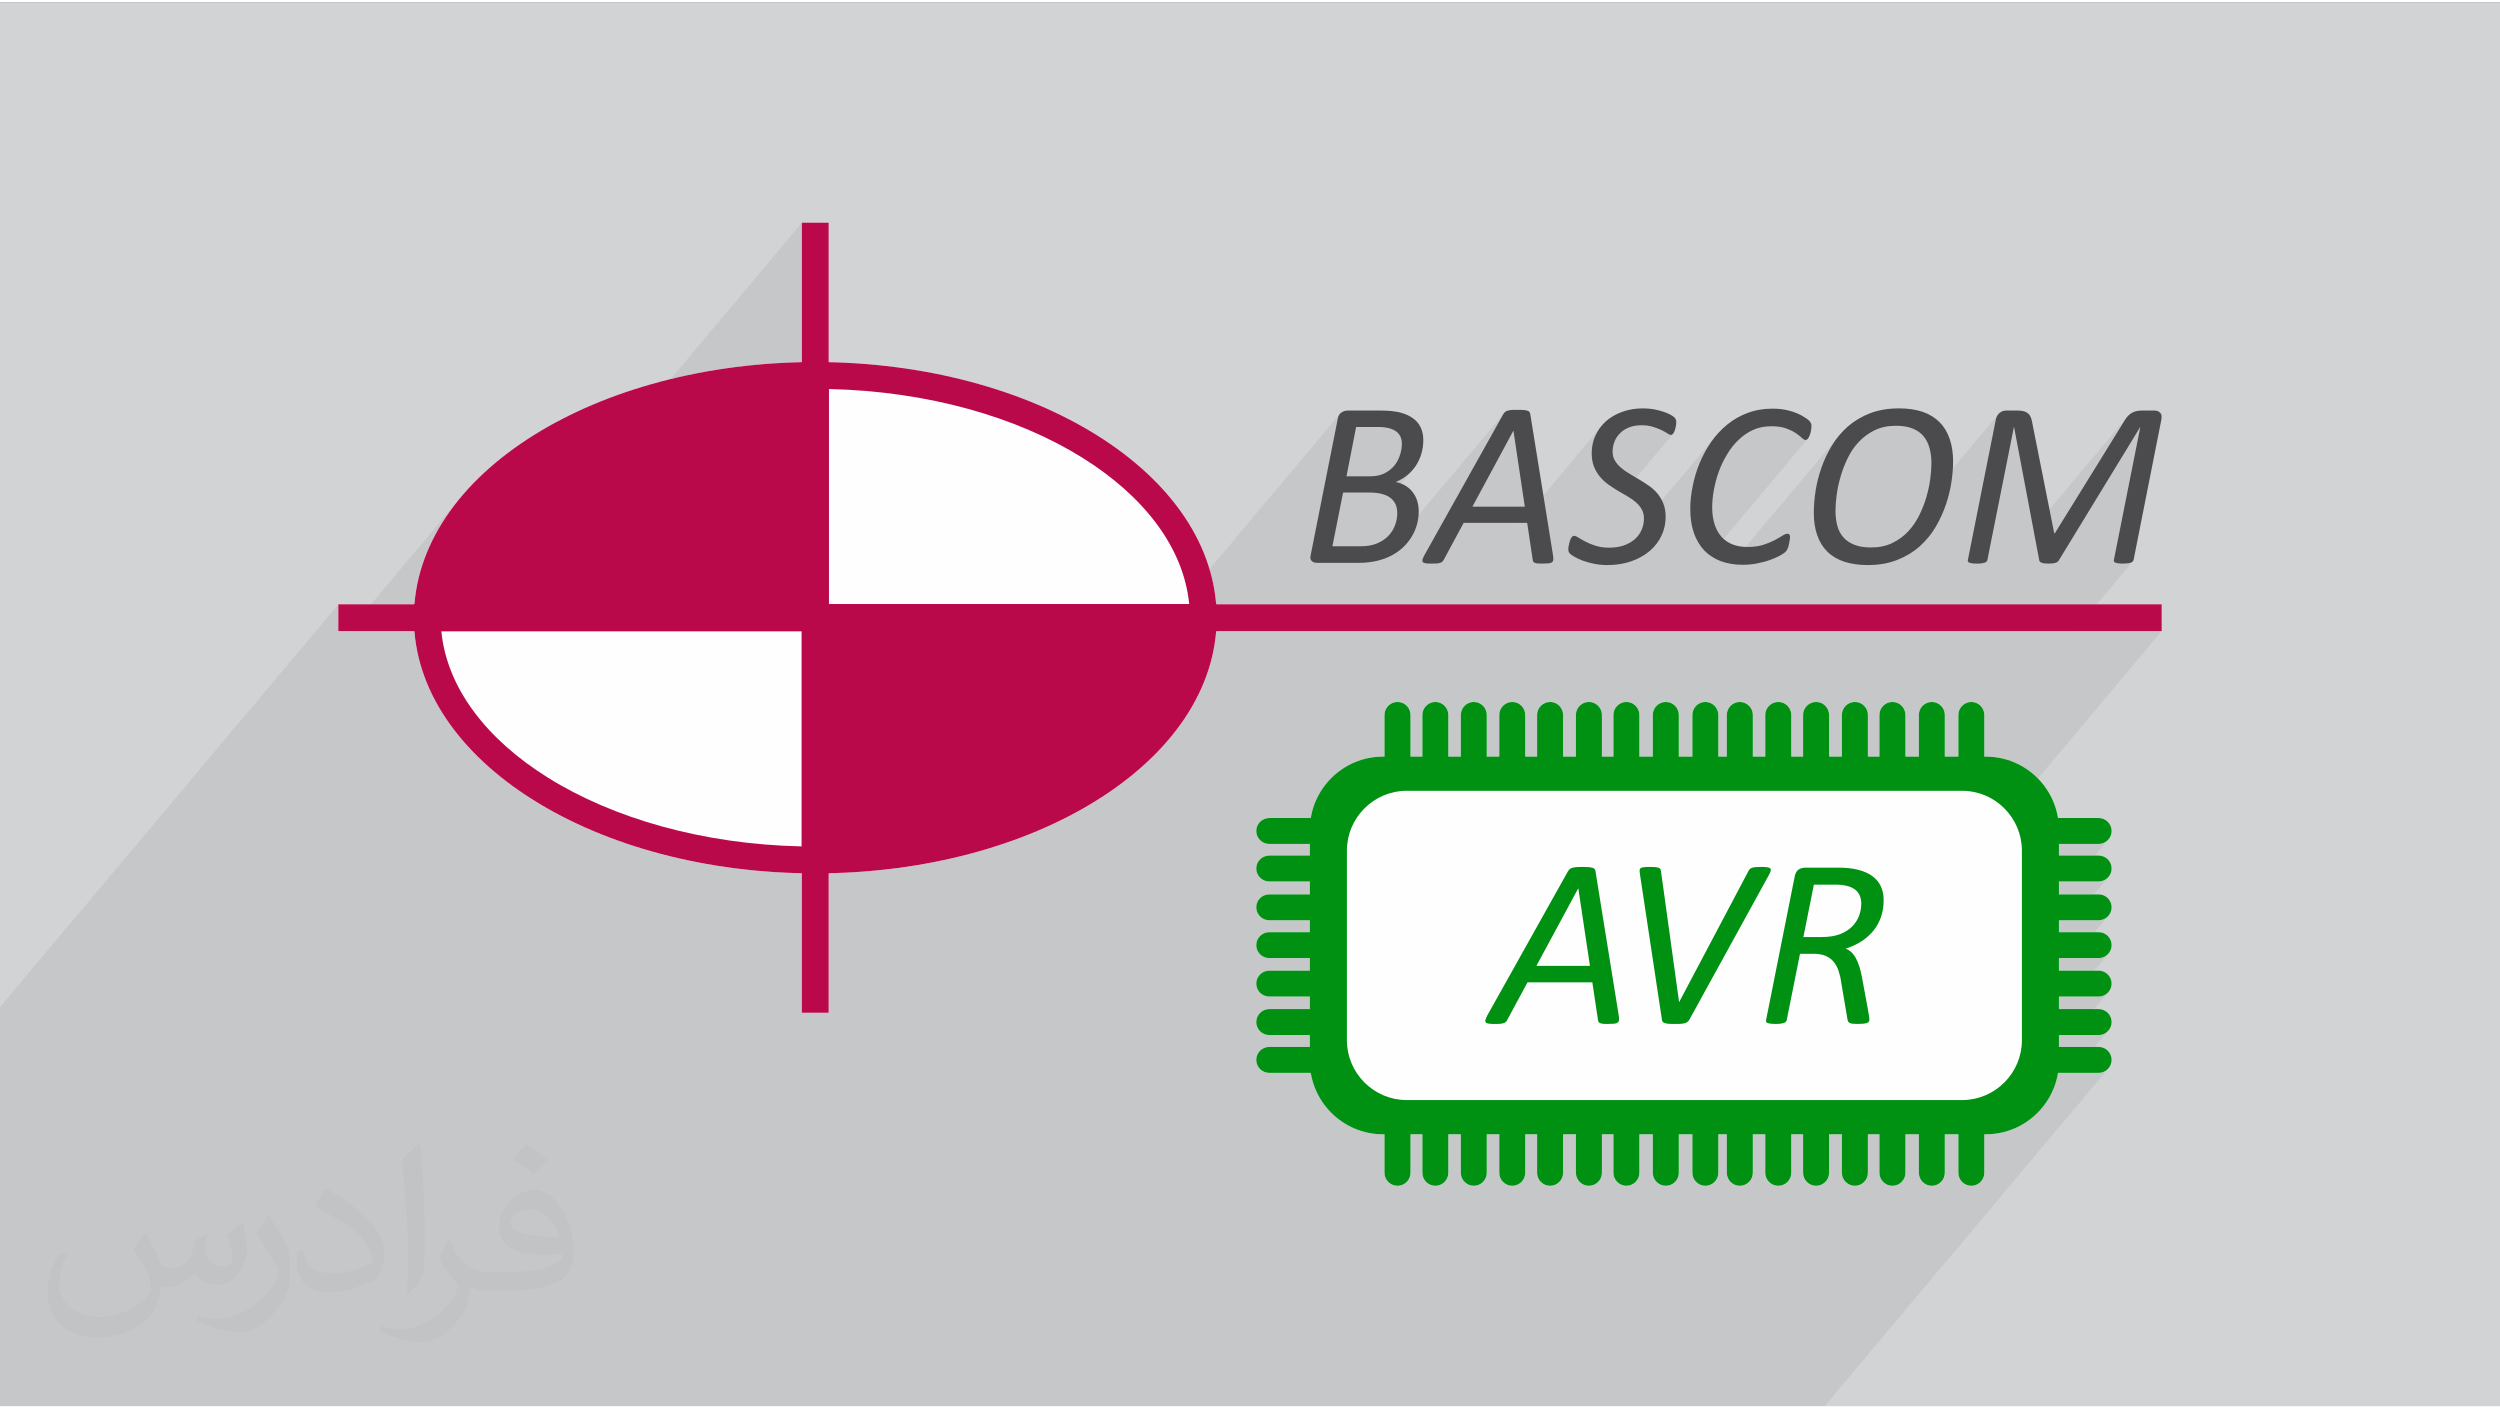 <?xml version="1.0" encoding="UTF-8"?>
<!DOCTYPE svg PUBLIC "-//W3C//DTD SVG 1.0//EN" "http://www.w3.org/TR/2001/REC-SVG-20010904/DTD/svg10.dtd">
<!-- Creator: CorelDRAW 2017 -->
<svg xmlns="http://www.w3.org/2000/svg" xml:space="preserve" width="355px" height="200px" version="1.0" shape-rendering="geometricPrecision" text-rendering="geometricPrecision" image-rendering="optimizeQuality" fill-rule="evenodd" clip-rule="evenodd"
viewBox="0 0 35500 19932"
 xmlns:xlink="http://www.w3.org/1999/xlink">
 <rect x="0" y="0" width="35500" height="19932" fill="#808080" stroke="none"/>
 <g id="Layer_x0020_1">
  <g id="_3013696291520">
   <path fill="#D2D3D5" d="M0 0l35500 0 0 19932 -35500 0 0 -19932z"/>
   <path fill="#373435" fill-opacity="0.078" d="M19922 19932l-1 0 -84 0 -169 0 -92 0 -40 0 -28 0 -4 0 -5 0 -1 0 -30 0 -85 0 -2 0 -2 0 -17 0 -85 0 -130 0 -7 0 -5 0 -1 0 -90 0 -21 0 -1 0 -69 0 -7 0 -7 0 -1 0 -8 0 -4 0 -57 0 -23 0 -17 0 -46 0 -18 0 -7 0 -13 0 -23 0 -8 0 -3 0 -45 0 -82 0 -91 0 -38 0 -15 0 0 0 -21 0 -3 0 -9 0 -1 0 -3 0 -5 0 -11 0 -1 0 -2 0 -52 0 -32 0 -22 0 -84 0 -62 0 -12 0 -73 0 -92 0 -7 0 -49 0 -29 0 -2 0 -12 0 -1 0 -1 0 -6 0 -10 0 -85 0 -12 0 -84 0 -156 0 -92 0 -85 0 -1 0 -5 0 -1 0 -14 0 -2 0 -85 0 -12 0 -9 0 -25 0 -39 0 -21 0 -34 0 -59 0 -14 0 -48 0 -34 0 -4 0 -37 0 -2 0 -15 0 -63 0 -5 0 -9 0 -14 0 -1 0 -5 0 -61 0 -43 0 -27 0 -11 0 -3 0 -49 0 -7 0 -21 0 -3 0 -123 0 -74 0 -18 0 -43 0 -1 0 -5 0 -38 0 -6 0 -13 0 -28 0 -48 0 -30 0 -54 0 -107 0 -48 0 -21 0 -1 0 -128 0 -13 0 -12 0 -9 0 -1 0 -135 0 -85 0 -85 0 -246 0 -5 0 -1 0 -1 0 -1 0 -109 0 -8 0 -77 0 -63 0 -13 0 -2 0 -26 0 -140 0 -55 0 -30 0 -9 0 -1 0 -18 0 -58 0 -17 0 -34 0 -84 0 -61 0 -41 0 -43 0 -55 0 -44 0 -43 0 -52 0 -1 0 0 0 -80 0 -33 0 -73 0 -12 0 -15 0 -51 0 -55 0 -44 0 -5 0 -55 0 -14 0 -99 0 -1 0 -14 0 -108 0 -13 0 -51 0 -21 0 -34 0 -41 0 -2 0 -8 0 -12 0 -12 0 -21 0 -44 0 -7 0 -65 0 -27 0 -65 0 -1 0 -5 0 -43 0 -43 0 -19 0 -8 0 -5 0 -23 0 -44 0 -5 0 -4 0 -6 0 -2 0 -44 0 -129 0 -25 0 -94 0 -46 0 -1 0 -2 0 -3 0 -3 0 -45 0 -10 0 -44 0 -1 0 -6 0 -49 0 -35 0 -6 0 -13 0 -75 0 -1 0 -35 0 -50 0 -18 0 -20 0 -8 0 -26 0 -6 0 -19 0 -1 0 -1 0 -15 0 -4 0 -5 0 -10 0 -25 0 -1 0 -15 0 -2 0 -5 0 -56 0 -46 0 -6 0 -48 0 -64 0 -39 0 -33 0 -142 0 -29 0 -14 0 -5 0 -11 0 -26 0 -11 0 -211 0 -71 0 -30 0 -69 0 -55 0 -2 0 -513 0 -16 0 -42 0 -104 0 -54 0 -55 0 -35 0 -27 0 -220 0 -2 0 -169 0 -5 0 -63 0 -104 0 -2 0 -177 0 -30 0 -413 0 -14 0 -81 0 -153 0 -1 0 -63 0 -36 0 -88 0 -61 0 -47 0 -21 0 -123 0 -30 0 -27 0 -87 0 -28 0 -7 0 -152 0 -160 0 -70 0 -66 0 -254 0 -104 0 -29 0 -114 0 -380 0 -1283 0 -1 0 -349 0 -30 0 -2 0 -320 0 -721 0 -1467 0 -160 0 -160 0 -30 0 0 0 -350 0 -1467 0 -71 0 -283 0 0 -437 0 -193 0 -190 0 -70 0 -157 0 -224 0 -2 0 -1979 0 -294 0 -427 0 -28 0 -9 0 -195 0 -176 0 -9 0 -137 0 -239 0 -52 0 -299 0 -1 0 -169 0 -380 4804 -5718 0 381 142 0 1633 -1944 140 -153 151 -148 162 -143 173 -138 183 -132 193 -126 97 -59 99 -58 102 -57 104 -54 106 -54 108 -51 110 -51 112 -48 113 -47 116 -45 118 -44 119 -41 121 -40 123 -39 124 -36 126 -34 128 -33 13 -3 1866 -2222 0 1979 191 0 190 0 0 3 100 2 144 6 142 8 142 10 141 12 139 15 139 16 137 19 136 21 135 23 133 25 132 26 131 29 129 31 127 33 126 34 124 36 123 39 121 40 120 41 117 44 116 45 114 47 112 48 110 51 108 51 106 54 103 54 102 57 100 58 97 59 193 126 182 132 173 138 162 143 151 148 141 153 128 158 116 163 105 166 91 171 78 174 65 178 15 54 1857 -2211 -8 10 -7 11 -6 12 -5 13 -5 14 -3 16 -111 559 372 -443 304 0 24 0 24 1 22 1 22 2 19 3 19 3 18 3 16 5 16 4 14 5 14 6 13 6 13 6 12 7 11 7 11 7 9 8 9 9 9 8 8 10 7 9 6 10 6 11 5 10 4 11 4 12 3 12 2 12 3 12 1 13 1 13 0 14 0 19 -2 19 -2 19 -2 20 -4 20 -4 20 -6 20 -6 20 -6 21 -8 19 -9 20 -9 19 -11 18 -11 18 -12 18 -13 17 -324 384 12 1 46 3 43 6 40 8 36 11 12 5 154 -183 23 -10 22 -11 21 -11 20 -12 21 -12 19 -13 19 -14 18 -14 18 -15 17 -16 16 -16 16 -17 15 -17 -332 395 10 7 23 20 20 22 17 24 14 26 10 28 8 30 4 32 2 34 0 23 -2 23 -3 23 -3 22 -5 23 -6 22 -7 21 -8 22 -8 21 -10 20 -11 20 -11 19 -13 18 -13 18 -343 408 30 -2 34 -5 32 -4 31 -6 30 -7 29 -7 22 -7 1757 -2090 -3 3 -4 4 -3 4 -3 5 -3 4 -681 1217 823 -979 2 0 161 1077 -193 230 126 0 1150 -1370 -19 25 -18 26 -16 27 -15 27 -13 28 -12 29 -11 30 -9 30 -7 31 -6 31 -4 32 -2 32 -1 33 0 26 2 26 2 25 4 24 5 23 5 23 6 18 364 -434 13 -13 13 -13 14 -13 15 -11 15 -11 17 -10 17 -10 18 -8 19 -8 19 -8 21 -6 21 -5 22 -4 22 -4 24 -2 24 -2 25 0 23 0 22 1 21 2 20 2 20 4 20 3 18 5 18 5 17 5 17 6 16 6 15 5 15 6 14 6 14 6 13 6 12 6 12 6 12 6 10 6 11 6 9 6 9 5 9 6 8 5 7 4 7 4 7 3 6 3 6 1 5 1 4 1 4 0 3 -1 3 -1 3 -1 3 -1 3 -2 3 -2 3 -3 3 -2 2 -3 3 -3 -716 853 16 9 17 10 17 10 17 9 17 10 16 10 15 10 16 10 14 11 14 11 14 11 13 11 13 11 12 12 11 12 11 13 10 12 9 14 9 13 8 14 8 14 6 15 6 16 4 16 4 16 2 18 2 17 0 19 0 21 -2 21 0 0 1033 -1229 -27 33 -26 33 -25 35 -24 35 -23 36 -22 37 -21 37 -19 38 -19 38 -18 39 -17 39 -16 40 -15 40 -13 40 -13 41 -12 41 -11 41 -10 42 -8 42 -8 42 -7 41 -6 42 -1 11 605 -721 22 -25 22 -24 23 -22 23 -22 25 -21 25 -19 26 -19 26 -17 27 -16 28 -15 28 -14 30 -12 30 -11 31 -9 31 -7 33 -6 33 -4 34 -3 34 0 32 0 29 1 29 3 27 3 26 5 24 5 23 6 22 7 21 8 19 8 19 8 18 8 16 9 16 8 15 9 14 9 13 9 12 9 12 8 11 9 10 8 10 8 9 8 8 8 8 7 7 6 8 6 7 4 7 3 6 3 6 1 6 1 6 -1 5 -1 5 -3 5 -3 5 -4 5 -6 -1391 1656 1 0 29 20 30 18 31 17 32 15 33 13 35 12 36 10 37 9 38 7 1 0 1534 -1825 -28 34 -26 35 -25 37 -24 37 -23 38 -21 39 -21 39 -19 39 -18 40 -17 40 -16 41 -15 41 -14 41 -13 41 -12 41 -10 41 -10 41 -9 42 -8 41 -7 41 -5 39 593 -706 24 -26 24 -25 26 -24 26 -23 28 -22 29 -20 30 -19 31 -18 33 -17 33 -15 35 -13 36 -11 37 -9 39 -7 40 -5 41 -3 43 -1 34 0 32 2 32 3 30 5 28 5 28 7 26 8 25 9 23 10 23 12 21 12 20 13 19 14 17 15 17 16 15 17 14 18 13 19 12 19 12 21 10 21 9 23 8 23 7 24 6 24 6 26 4 26 4 26 3 27 2 28 1 28 1 29 0 24 -1 25 -1 27 -2 27 -2 28 -3 29 -3 29 -4 31 -4 32 -5 31 -6 32 -6 32 -7 33 -8 32 -9 33 -9 33 -10 33 -11 33 1043 -1241 -5 6 -4 5 -4 6 -4 6 -3 6 -4 7 -3 7 -3 7 -2 8 -3 7 -2 8 -1 9 -107 538 364 -433 3 0 273 1440 1330 -1583 -7 8 -6 8 -6 9 -6 9 -7 10 -6 10 -6 10 -7 11 -6 11 -815 1317 1058 -1259 3 0 -375 1884 0 3 -1 3 0 3 0 3 0 2 1 3 1 2 0 3 2 2 1 3 2 2 2 2 3 2 3 2 3 1 3 2 4 1 4 2 5 1 5 1 5 2 6 1 6 1 6 1 7 1 7 1 8 0 8 1 8 1 9 0 9 0 10 0 10 0 10 0 10 0 9 -1 9 -1 8 0 7 -1 8 -1 6 -1 7 -1 6 -1 6 -2 5 -1 5 -1 5 -2 4 -1 4 -2 4 -1 4 -2 3 -2 3 -2 3 -2 3 -3 2 -2 -831 989 1242 0 -4233 5038 68 371 2 8 1 8 1 8 2 7 1 8 1 7 1 8 1 7 1 7 1 6 1 7 1 6 0 6 0 7 0 5 0 6 0 4 0 3 -1 4 -1 3 -1 4 -1 3 -2 3 -2 3 -2 2 -933 1110 159 0 3319 -3951 28 -23 31 -17 35 -10 37 -4 590 0 37 4 35 10 31 17 27 23 23 27 17 31 11 35 3 37 -3 37 -11 35 -17 31 -23 27 -183 219 53 0 37 3 35 11 31 17 27 23 23 27 17 31 11 35 3 37 -3 37 -11 34 -17 32 -23 27 -199 237 69 0 37 3 35 11 31 17 27 23 23 27 17 31 11 35 3 37 -3 37 -11 34 -17 32 -23 27 -187 223 57 0 37 3 35 11 31 17 27 23 23 27 17 31 11 35 3 37 -3 37 -11 34 -17 32 -23 27 -194 232 64 0 37 3 35 11 31 17 27 23 23 27 17 31 11 35 3 37 -3 37 -11 34 -17 32 -23 27 -195 232 65 0 37 4 35 11 31 17 27 22 23 27 17 32 11 34 3 37 -3 37 -11 35 -17 31 -23 27 -187 223 57 0 37 4 35 11 31 17 27 22 23 28 17 31 11 34 3 37 -3 38 -11 34 -17 31 -23 28 -4021 4785 -55 0 -396 0 -10 0 -10 0 -5 0 -30 0 -39 0 -117 0 -248 0 -55 0 -11 0 -46 0 -47 0 -31 0 -7 0 -202 0 -35 0 -25 0 -55 0 -12 0 -84 0 -17 0 -22 0 -22 0 -85 0 -154 0 -56 0 -29 0 -75 0 -17 0 -20 0 -79 0 -18 0 -85 0 -84 0 -56 0 -99 0 -27 0 -4 0 -87 0 -73 0 -36 0 -66 0 -19 0 -36 0 -104 0 -42 0 -65 0 -92 0 -91 0 -22 0 -85 0 -66 0 -26 0 -169 0 -92 0 -77 0 -31 0 -52 0 -33 0 -126 0 0 0 -60 0 -61 0 -6 0 -91 0 -61 0 -25 0 -60 0 -137 0 -121 0 -51 0 -91 0 -30 0 -46 0 -85 0 -14 0 -81 0 -1 0 -141 0 -15 0 -6 0 -17 0 -54 0 -101 0 -16 0 -2 0 -27 0 -44 0 -24 0 -16 0 -69 0 -134 0 -37 0 -20 0 -43 0 -5 0 -23 0 -76 0 -1 0 -22 0 -18 0 -7 0 -21 0 -50 0 -7 0 -12 0zm10063 -7633l0 0z"/>
   <g>
    <path fill="#FEFEFE" fill-rule="nonzero" d="M11386 5109l0 -2 0 -1979 381 0 0 1979 0 2c1482,31 2822,421 3806,1035 987,616 1620,1460 1696,2403l8 0 13419 0 0 381 -13419 0 -8 0c-76,943 -709,1787 -1696,2403 -984,615 -2324,1004 -3806,1035l0 2 0 1979 -381 0 0 -1979 0 -2c-1481,-31 -2822,-420 -3805,-1035 -987,-616 -1621,-1460 -1697,-2403l-7 0 -1073 0 0 -381 1073 0 7 0c76,-943 710,-1787 1697,-2403 983,-614 2324,-1004 3805,-1035zm18415 9555l-564 0 0 168 564 0c101,0 184,83 184,184l0 0c0,102 -83,185 -184,185l-577 0c-80,492 -510,872 -1024,872l-23 0 0 547c0,101 -83,184 -184,184l0 0c-101,0 -184,-83 -184,-184l0 -547 -193 0 0 547c0,101 -83,184 -184,184l0 0c-102,0 -184,-83 -184,-184l0 -547 -191 0 0 547c0,101 -83,184 -185,184l0 0c-101,0 -184,-83 -184,-184l0 -547 -164 0 0 547c0,101 -83,184 -184,184l0 0c-102,0 -185,-83 -185,-184l0 -547 -182 0 0 547c0,101 -83,184 -184,184l0 0c-102,0 -185,-83 -185,-184l0 -547 -168 0 0 547c0,101 -83,184 -184,184l0 0c-102,0 -185,-83 -185,-184l0 -547 -177 0 0 547c0,101 -83,184 -185,184l0 0c-101,0 -184,-83 -184,-184l0 -547 -121 0 0 547c0,101 -83,184 -184,184l0 0c-102,0 -184,-83 -184,-184l0 -547 -193 0 0 547c0,101 -83,184 -184,184l0 0c-102,0 -185,-83 -185,-184l0 -547 -191 0 0 547c0,101 -83,184 -184,184l0 0c-101,0 -184,-83 -184,-184l0 -547 -164 0 0 547c0,101 -83,184 -185,184l0 0c-101,0 -184,-83 -184,-184l0 -547 -182 0 0 547c0,101 -83,184 -184,184l0 0c-102,0 -185,-83 -185,-184l0 -547 -169 0 0 547c0,101 -82,184 -184,184l0 0c-101,0 -184,-83 -184,-184l0 -547 -178 0 0 547c0,101 -82,184 -184,184l0 0c-101,0 -184,-83 -184,-184l0 -547 -178 0 0 547c0,101 -83,184 -184,184l0 0c-101,0 -184,-83 -184,-184l0 -547 -169 0 0 547c0,101 -83,184 -184,184l0 0c-102,0 -185,-83 -185,-184l0 -547 -23 0c-514,0 -944,-380 -1023,-872l-590 0c-102,0 -185,-83 -185,-185l0 0c0,-101 83,-184 185,-184l576 0 0 -168 -576 0c-102,0 -185,-83 -185,-185l0 0c0,-101 83,-184 185,-184l576 0 0 -178 -576 0c-102,0 -185,-83 -185,-184l0 0c0,-101 83,-184 185,-184l576 0 0 -178 -576 0c-102,0 -185,-83 -185,-184l0 0c0,-101 83,-184 185,-184l576 0 0 -169 -576 0c-102,0 -185,-83 -185,-184l0 0c0,-102 83,-184 185,-184l576 0 0 -183 -576 0c-102,0 -185,-83 -185,-184l0 0c0,-102 83,-184 185,-184l576 0 0 -165 -576 0c-102,0 -185,-83 -185,-184l0 0c0,-101 83,-184 185,-184l590 0c79,-493 509,-872 1023,-872l23 0 0 -1 0 -591c0,-101 83,-184 185,-184l0 0c101,0 184,83 184,184l0 591 0 1 169 0 0 -1 0 -591c0,-101 83,-184 184,-184l0 0c101,0 184,83 184,184l0 591 0 1 178 0 0 -1 0 -591c0,-101 83,-184 184,-184l0 0c102,0 184,83 184,184l0 591 0 1 178 0 0 -1 0 -591c0,-101 83,-184 184,-184l0 0c102,0 184,83 184,184l0 591 0 1 169 0 0 -1 0 -591c0,-101 83,-184 185,-184l0 0c101,0 184,83 184,184l0 591 0 1 182 0 0 -1 0 -591c0,-101 83,-184 184,-184l0 0c102,0 185,83 185,184l0 591 0 1 164 0 0 -1 0 -591c0,-101 83,-184 184,-184l0 0c101,0 184,83 184,184l0 591 0 1 191 0 0 -1 0 -591c0,-101 83,-184 185,-184l0 0c101,0 184,83 184,184l0 591 0 1 193 0 0 -1 0 -591c0,-101 82,-184 184,-184l0 0c101,0 184,83 184,184l0 591 0 1 121 0 0 -1 0 -591c0,-101 83,-184 184,-184l0 0c102,0 185,83 185,184l0 591 0 1 177 0 0 -1 0 -591c0,-101 83,-184 185,-184l0 0c101,0 184,83 184,184l0 591 0 1 168 0 0 -1 0 -591c0,-101 83,-184 185,-184l0 0c101,0 184,83 184,184l0 591 0 1 182 0 0 -1 0 -591c0,-101 83,-184 185,-184l0 0c101,0 184,83 184,184l0 591 0 1 164 0 0 -1 0 -591c0,-101 83,-184 184,-184l0 0c102,0 185,83 185,184l0 591 0 1 191 0 0 -1 0 -591c0,-101 82,-184 184,-184l0 0c101,0 184,83 184,184l0 591 0 1 193 0 0 -1 0 -591c0,-101 83,-184 184,-184l0 0c101,0 184,83 184,184l0 591 0 1 23 0c514,0 944,379 1024,872l577 0c101,0 184,83 184,184l0 0c0,101 -83,184 -184,184l-564 0 0 165 564 0c101,0 184,82 184,184l0 0c0,101 -83,184 -184,184l-564 0 0 183 564 0c101,0 184,82 184,184l0 0c0,101 -83,184 -184,184l-564 0 0 169 564 0c101,0 184,83 184,184l0 0c0,101 -83,184 -184,184l-564 0 0 178 564 0c101,0 184,83 184,184l0 0c0,101 -83,184 -184,184l-564 0 0 178 564 0c101,0 184,83 184,184l0 0c0,102 -83,185 -184,185z"/>
    <g>
     <path fill="#BA094A" fill-rule="nonzero" d="M11386 8738l0 -3631 191 0c1557,0 2970,397 3996,1037 1053,657 1704,1574 1704,2594l0 190 -5891 0 0 -190zm381 -3248l0 3057 5120 0c-78,-805 -642,-1535 -1515,-2080 -927,-579 -2195,-946 -3605,-977z"/>
     <path fill="#BA094A" d="M11577 8738l0 3440c3043,0 5509,-1541 5509,-3440l-5509 0z"/>
     <path fill="#BA094A" fill-rule="nonzero" d="M11767 8928l0 3057c1410,-30 2678,-398 3605,-976 873,-545 1437,-1276 1515,-2081l-5120 0zm-381 3250l0 -3631 5891 0 0 191c0,1020 -651,1936 -1704,2593 -1026,641 -2439,1037 -3996,1037l-191 0 0 -190z"/>
     <path fill="#BA094A" fill-rule="nonzero" d="M11767 8738l0 3630 -190 0c-1558,0 -2971,-396 -3996,-1037 -1053,-657 -1704,-1573 -1704,-2593l0 -191 5890 0 0 191zm-381 3247l0 -3057 -5119 0c77,805 641,1536 1514,2081 927,578 2196,946 3605,976z"/>
     <path fill="#BA094A" d="M11577 8738l0 -3440c-3043,0 -5510,1540 -5510,3440l5510 0z"/>
     <path fill="#BA094A" fill-rule="nonzero" d="M11386 8547l0 -3057c-1409,31 -2678,398 -3605,977 -873,545 -1437,1275 -1514,2080l5119 0zm381 -3249l0 3630 -5890 0 0 -190c0,-1020 651,-1937 1704,-2594 1025,-640 2438,-1037 3996,-1037l190 0 0 191z"/>
     <path fill="#BA094A" fill-rule="nonzero" d="M11767 3128l0 11219 -381 0 0 -11219 381 0z"/>
     <path fill="#BA094A" fill-rule="nonzero" d="M4804 8547l25892 0 0 381 -25892 0 0 -381z"/>
     <path fill="#4B4B4D" fill-rule="nonzero" d="M20211 6217c0,68 -10,132 -28,193 -18,61 -44,117 -77,168 -34,51 -75,96 -123,136 -48,39 -102,71 -163,97 47,8 90,25 131,48 40,23 75,53 103,88 29,35 52,76 68,124 16,48 24,101 24,159 0,59 -8,118 -24,178 -15,60 -39,117 -71,170 -31,54 -71,105 -118,151 -47,46 -102,87 -165,121 -64,35 -135,61 -213,80 -78,19 -169,29 -273,29l-574 0c-37,0 -65,-9 -83,-28 -18,-19 -23,-48 -12,-89l383 -1929c8,-43 26,-73 54,-91 27,-17 56,-26 87,-26l466 0c110,0 202,9 276,27 74,19 135,46 184,82 50,35 87,79 111,132 25,52 37,112 37,180zm-305 52c0,-37 -6,-70 -18,-99 -13,-29 -32,-54 -59,-75 -28,-21 -62,-37 -104,-48 -42,-12 -97,-18 -164,-18l-304 0 -137 701 325 0c88,0 160,-14 216,-43 57,-29 103,-66 140,-111 36,-45 62,-95 79,-150 18,-54 26,-107 26,-157zm-65 982c0,-93 -32,-165 -98,-216 -66,-50 -167,-75 -303,-75l-368 0 -152 763 402 0c91,0 168,-14 231,-40 63,-26 116,-61 158,-104 42,-42 74,-93 96,-149 23,-57 34,-117 34,-179zm2213 606c3,25 4,44 3,59 -2,15 -8,27 -19,35 -10,7 -27,12 -49,15 -22,2 -53,3 -90,3 -25,0 -46,-1 -64,-2 -18,-2 -32,-5 -41,-9 -9,-4 -16,-9 -21,-16 -4,-7 -7,-15 -8,-25l-79 -526 -902 0 -281 521c-6,11 -12,20 -19,28 -7,7 -17,13 -30,17 -13,5 -30,8 -51,10 -21,1 -46,2 -77,2 -33,0 -59,-1 -79,-4 -19,-3 -34,-8 -41,-16 -8,-8 -10,-19 -7,-34 4,-16 12,-35 24,-59l1124 -2010c8,-12 17,-23 25,-30 9,-8 21,-14 36,-18 14,-5 32,-8 55,-10 22,-2 50,-2 82,-2 37,0 66,0 89,2 23,2 41,5 55,10 14,4 24,11 30,19 5,8 9,19 11,30l324 2010zm-563 -1773l-2 0 -581 1077 744 0 -161 -1077zm2312 -123c0,9 -1,19 -2,31 -1,12 -3,24 -6,37 -2,12 -6,26 -10,40 -4,14 -9,26 -15,37 -5,10 -12,19 -19,25 -7,7 -15,11 -25,11 -12,0 -29,-8 -50,-22 -22,-15 -50,-30 -84,-47 -34,-16 -74,-32 -121,-46 -47,-15 -100,-22 -162,-22 -67,0 -127,10 -178,31 -51,20 -94,48 -128,84 -35,35 -61,75 -78,119 -17,45 -26,91 -26,139 0,49 11,92 33,129 22,36 50,70 85,100 35,30 75,58 120,85 45,27 92,54 138,82 47,28 93,58 139,89 46,32 86,69 121,110 35,42 63,90 85,144 21,54 32,117 32,188 0,94 -19,183 -58,266 -39,83 -94,156 -166,217 -72,62 -159,111 -260,147 -102,36 -215,55 -340,55 -68,0 -131,-6 -190,-18 -58,-12 -111,-26 -158,-43 -46,-18 -86,-35 -118,-54 -32,-18 -56,-34 -70,-49 -15,-14 -22,-35 -22,-63 0,-6 1,-16 2,-28 2,-12 5,-26 8,-40 3,-15 7,-28 10,-43 4,-13 10,-26 16,-38 6,-11 12,-20 20,-28 7,-7 15,-11 25,-11 18,0 40,10 67,27 27,18 60,37 100,57 39,21 86,40 141,57 55,18 119,27 192,27 78,0 148,-11 209,-32 61,-22 113,-52 155,-89 42,-37 74,-81 96,-132 22,-50 33,-103 33,-160 0,-50 -10,-94 -32,-131 -21,-38 -48,-71 -83,-101 -34,-30 -74,-58 -119,-84 -45,-25 -91,-52 -137,-80 -46,-27 -91,-57 -136,-89 -44,-32 -84,-69 -118,-110 -35,-42 -63,-90 -85,-144 -21,-54 -32,-117 -32,-189 0,-89 17,-171 52,-248 34,-76 83,-144 146,-202 64,-58 141,-103 231,-136 90,-34 190,-51 301,-51 54,0 105,5 154,13 48,10 92,20 131,34 39,12 72,26 100,41 28,15 47,28 57,38 11,10 17,20 22,31 5,10 7,23 7,39zm1920 54c0,24 -4,53 -11,87 -8,35 -19,61 -31,81 -13,20 -26,31 -41,31 -15,0 -34,-11 -55,-31 -21,-21 -50,-43 -85,-67 -36,-24 -81,-46 -138,-67 -56,-20 -127,-30 -212,-30 -93,0 -179,17 -256,52 -77,35 -146,83 -208,143 -62,59 -117,128 -163,207 -47,78 -86,159 -117,245 -31,85 -53,171 -69,258 -16,87 -24,170 -24,248 0,89 12,169 34,239 22,69 55,128 97,176 43,48 95,84 156,109 61,24 131,37 209,37 87,0 162,-10 225,-29 63,-20 116,-41 162,-65 45,-24 82,-46 112,-65 31,-20 55,-29 74,-29 13,0 22,4 28,13 6,9 9,22 9,40 0,5 -1,13 -3,24 -1,10 -4,22 -6,34 -2,12 -5,26 -7,40 -3,15 -7,28 -11,41 -5,13 -9,24 -15,35 -5,10 -13,21 -25,33 -11,11 -36,27 -73,49 -38,21 -84,42 -138,61 -53,20 -114,36 -182,50 -67,14 -139,21 -215,21 -114,0 -216,-17 -308,-51 -91,-34 -168,-84 -233,-150 -64,-67 -113,-149 -149,-248 -34,-98 -52,-212 -52,-340 0,-106 11,-215 34,-327 22,-112 54,-221 98,-327 44,-106 98,-206 163,-299 65,-94 141,-176 227,-247 87,-71 184,-127 292,-167 108,-41 227,-61 356,-61 82,0 157,9 228,27 71,18 131,42 181,69 50,28 86,53 108,74 23,22 34,48 34,76zm2011 507c0,86 -8,181 -23,287 -16,105 -42,213 -79,322 -37,109 -86,215 -146,318 -61,103 -136,194 -225,274 -89,80 -195,144 -318,193 -122,49 -262,74 -421,74 -127,0 -238,-17 -334,-48 -95,-32 -175,-79 -239,-142 -64,-63 -112,-141 -144,-233 -33,-92 -49,-199 -49,-321 0,-95 9,-198 25,-309 17,-110 45,-220 83,-329 38,-110 88,-215 150,-317 61,-101 137,-191 227,-270 89,-78 194,-140 315,-187 120,-46 258,-69 414,-69 126,0 236,17 332,49 95,33 175,82 239,146 64,64 112,143 144,237 33,94 49,202 49,325zm-308 20c0,-77 -9,-149 -27,-214 -18,-65 -46,-121 -85,-168 -39,-47 -91,-83 -155,-109 -65,-26 -143,-39 -235,-39 -116,0 -217,21 -304,64 -88,43 -164,99 -227,168 -65,68 -117,146 -159,234 -42,87 -75,175 -100,264 -25,89 -44,175 -54,259 -11,83 -16,155 -16,217 0,79 9,150 26,214 17,64 46,119 86,164 40,46 92,81 157,106 64,25 142,38 234,38 115,0 216,-21 303,-63 87,-42 162,-96 225,-164 64,-68 116,-145 159,-231 43,-86 76,-174 102,-262 25,-88 44,-175 54,-258 11,-83 16,-157 16,-220zm2871 1375c-3,8 -7,15 -12,22 -6,7 -14,12 -26,16 -11,4 -26,7 -44,10 -19,3 -42,4 -71,4 -26,0 -48,-1 -66,-4 -17,-3 -31,-6 -41,-10 -9,-4 -16,-9 -19,-16 -2,-7 -2,-14 -1,-22l375 -1884 -3 0 -1154 1891c-8,15 -24,27 -47,34 -24,8 -57,11 -101,11 -46,0 -79,-4 -98,-13 -19,-8 -30,-19 -31,-32l-358 -1892 -3 0 -376 1885c-2,8 -6,15 -11,22 -6,7 -15,12 -26,16 -11,4 -26,7 -44,10 -18,3 -42,4 -69,4 -27,0 -49,-1 -67,-4 -18,-3 -32,-6 -41,-10 -10,-4 -16,-9 -18,-16 -3,-7 -3,-14 -1,-22l396 -1990c4,-23 12,-42 21,-59 10,-17 22,-30 36,-41 13,-10 27,-18 42,-23 15,-6 31,-8 47,-8l166 0c36,0 66,4 90,11 24,7 43,18 60,33 16,14 28,33 37,55 9,22 15,49 20,80l311 1563 9 0 967 -1563c17,-30 34,-56 50,-78 17,-22 36,-40 56,-55 21,-15 44,-26 69,-34 25,-8 53,-12 84,-12l191 0c16,0 32,2 45,8 13,5 25,13 34,23 10,11 16,24 19,40 2,16 1,36 -3,60l-394 1990z"/>
     <path fill="#009113" d="M19637 10710l8563 0c571,0 1037,466 1037,1037l0 3289c0,570 -466,1037 -1037,1037l-8563 0c-570,0 -1037,-467 -1037,-1037l0 -3289c0,-571 467,-1037 1037,-1037zm339 485l7886 0c467,0 849,382 849,850l0 2693c0,467 -382,849 -849,849l-7886 0c-468,0 -850,-382 -850,-849l0 -2693c0,-468 382,-850 850,-850z"/>
     <path fill="#009113" d="M24521 10709l0 -591c0,-101 83,-184 184,-184l0 0c102,0 185,83 185,184l0 591c0,101 -83,184 -185,184l0 0c-101,0 -184,-83 -184,-184z"/>
     <path fill="#009113" d="M25067 10709l0 -591c0,-101 83,-184 185,-184l0 0c101,0 184,83 184,184l0 591c0,101 -83,184 -184,184l0 0c-102,0 -185,-83 -185,-184z"/>
     <path fill="#009113" d="M25604 10709l0 -591c0,-101 83,-184 185,-184l0 0c101,0 184,83 184,184l0 591c0,101 -83,184 -184,184l0 0c-102,0 -185,-83 -185,-184z"/>
     <path fill="#009113" d="M26155 10709l0 -591c0,-101 83,-184 185,-184l0 0c101,0 184,83 184,184l0 591c0,101 -83,184 -184,184l0 0c-102,0 -185,-83 -185,-184z"/>
     <path fill="#009113" d="M26688 10709l0 -591c0,-101 83,-184 184,-184l0 0c102,0 185,83 185,184l0 591c0,101 -83,184 -185,184l0 0c-101,0 -184,-83 -184,-184z"/>
     <path fill="#009113" d="M27248 10709l0 -591c0,-101 82,-184 184,-184l0 0c101,0 184,83 184,184l0 591c0,101 -83,184 -184,184l0 0c-102,0 -184,-83 -184,-184z"/>
     <path fill="#009113" d="M27809 10709l0 -591c0,-101 83,-184 184,-184l0 0c101,0 184,83 184,184l0 591c0,101 -83,184 -184,184l0 0c-101,0 -184,-83 -184,-184z"/>
     <path fill="#009113" d="M20744 10709l0 -591c0,-101 83,-184 184,-184l0 0c102,0 184,83 184,184l0 591c0,101 -82,184 -184,184l0 0c-101,0 -184,-83 -184,-184z"/>
     <path fill="#009113" d="M21290 10709l0 -591c0,-101 83,-184 184,-184l0 0c102,0 184,83 184,184l0 591c0,101 -82,184 -184,184l0 0c-101,0 -184,-83 -184,-184z"/>
     <path fill="#009113" d="M21827 10709l0 -591c0,-101 83,-184 185,-184l0 0c101,0 184,83 184,184l0 591c0,101 -83,184 -184,184l0 0c-102,0 -185,-83 -185,-184z"/>
     <path fill="#009113" d="M22378 10709l0 -591c0,-101 83,-184 184,-184l0 0c102,0 185,83 185,184l0 591c0,101 -83,184 -185,184l0 0c-101,0 -184,-83 -184,-184z"/>
     <path fill="#009113" d="M22911 10709l0 -591c0,-101 83,-184 184,-184l0 0c101,0 184,83 184,184l0 591c0,101 -83,184 -184,184l0 0c-101,0 -184,-83 -184,-184z"/>
     <path fill="#009113" d="M23470 10709l0 -591c0,-101 83,-184 185,-184l0 0c101,0 184,83 184,184l0 591c0,101 -83,184 -184,184l0 0c-102,0 -185,-83 -185,-184z"/>
     <path fill="#009113" d="M24032 10709l0 -591c0,-101 82,-184 184,-184l0 0c101,0 184,83 184,184l0 591c0,101 -83,184 -184,184l0 0c-102,0 -184,-83 -184,-184z"/>
     <path fill="#009113" d="M19660 10709l0 -591c0,-101 83,-184 185,-184l0 0c101,0 184,83 184,184l0 591c0,101 -83,184 -184,184l0 0c-102,0 -185,-83 -185,-184z"/>
     <path fill="#009113" d="M20198 10709l0 -591c0,-101 83,-184 184,-184l0 0c101,0 184,83 184,184l0 591c0,101 -83,184 -184,184l0 0c-101,0 -184,-83 -184,-184z"/>
     <path fill="#009113" d="M24521 16620l0 -591c0,-101 83,-184 184,-184l0 0c102,0 185,83 185,184l0 591c0,101 -83,184 -185,184l0 0c-101,0 -184,-83 -184,-184z"/>
     <path fill="#009113" d="M25067 16620l0 -591c0,-101 83,-184 185,-184l0 0c101,0 184,83 184,184l0 591c0,101 -83,184 -184,184l0 0c-102,0 -185,-83 -185,-184z"/>
     <path fill="#009113" d="M25604 16620l0 -591c0,-101 83,-184 185,-184l0 0c101,0 184,83 184,184l0 591c0,101 -83,184 -184,184l0 0c-102,0 -185,-83 -185,-184z"/>
     <path fill="#009113" d="M26155 16620l0 -591c0,-101 83,-184 185,-184l0 0c101,0 184,83 184,184l0 591c0,101 -83,184 -184,184l0 0c-102,0 -185,-83 -185,-184z"/>
     <path fill="#009113" d="M26688 16620l0 -591c0,-101 83,-184 184,-184l0 0c102,0 185,83 185,184l0 591c0,101 -83,184 -185,184l0 0c-101,0 -184,-83 -184,-184z"/>
     <path fill="#009113" d="M27248 16620l0 -591c0,-101 82,-184 184,-184l0 0c101,0 184,83 184,184l0 591c0,101 -83,184 -184,184l0 0c-102,0 -184,-83 -184,-184z"/>
     <path fill="#009113" d="M27809 16620l0 -591c0,-101 83,-184 184,-184l0 0c101,0 184,83 184,184l0 591c0,101 -83,184 -184,184l0 0c-101,0 -184,-83 -184,-184z"/>
     <path fill="#009113" d="M20744 16620l0 -591c0,-101 83,-184 184,-184l0 0c102,0 184,83 184,184l0 591c0,101 -82,184 -184,184l0 0c-101,0 -184,-83 -184,-184z"/>
     <path fill="#009113" d="M21290 16620l0 -591c0,-101 83,-184 184,-184l0 0c102,0 184,83 184,184l0 591c0,101 -82,184 -184,184l0 0c-101,0 -184,-83 -184,-184z"/>
     <path fill="#009113" d="M21827 16620l0 -591c0,-101 83,-184 185,-184l0 0c101,0 184,83 184,184l0 591c0,101 -83,184 -184,184l0 0c-102,0 -185,-83 -185,-184z"/>
     <path fill="#009113" d="M22378 16620l0 -591c0,-101 83,-184 184,-184l0 0c102,0 185,83 185,184l0 591c0,101 -83,184 -185,184l0 0c-101,0 -184,-83 -184,-184z"/>
     <path fill="#009113" d="M22911 16620l0 -591c0,-101 83,-184 184,-184l0 0c101,0 184,83 184,184l0 591c0,101 -83,184 -184,184l0 0c-101,0 -184,-83 -184,-184z"/>
     <path fill="#009113" d="M23470 16620l0 -591c0,-101 83,-184 185,-184l0 0c101,0 184,83 184,184l0 591c0,101 -83,184 -184,184l0 0c-102,0 -185,-83 -185,-184z"/>
     <path fill="#009113" d="M24032 16620l0 -591c0,-101 82,-184 184,-184l0 0c101,0 184,83 184,184l0 591c0,101 -83,184 -184,184l0 0c-102,0 -184,-83 -184,-184z"/>
     <path fill="#009113" d="M19660 16620l0 -591c0,-101 83,-184 185,-184l0 0c101,0 184,83 184,184l0 591c0,101 -83,184 -184,184l0 0c-102,0 -185,-83 -185,-184z"/>
     <path fill="#009113" d="M20198 16620l0 -591c0,-101 83,-184 184,-184l0 0c101,0 184,83 184,184l0 591c0,101 -83,184 -184,184l0 0c-101,0 -184,-83 -184,-184z"/>
     <path fill="#009113" d="M18614 14117l-590 0c-102,0 -185,-83 -185,-184l0 0c0,-101 83,-184 185,-184l590 0c101,0 184,83 184,184l0 0c0,101 -83,184 -184,184z"/>
     <path fill="#009113" d="M18614 13571l-590 0c-102,0 -185,-83 -185,-184l0 0c0,-101 83,-184 185,-184l590 0c101,0 184,83 184,184l0 0c0,101 -83,184 -184,184z"/>
     <path fill="#009113" d="M18614 13034l-590 0c-102,0 -185,-83 -185,-184l0 0c0,-102 83,-184 185,-184l590 0c101,0 184,82 184,184l0 0c0,101 -83,184 -184,184z"/>
     <path fill="#009113" d="M18614 12483l-590 0c-102,0 -185,-83 -185,-184l0 0c0,-102 83,-184 185,-184l590 0c101,0 184,82 184,184l0 0c0,101 -83,184 -184,184z"/>
     <path fill="#009113" d="M18614 11950l-590 0c-102,0 -185,-83 -185,-184l0 0c0,-101 83,-184 185,-184l590 0c101,0 184,83 184,184l0 0c0,101 -83,184 -184,184z"/>
     <path fill="#009113" d="M18614 15201l-590 0c-102,0 -185,-83 -185,-185l0 0c0,-101 83,-184 185,-184l590 0c101,0 184,83 184,184l0 0c0,102 -83,185 -184,185z"/>
     <path fill="#009113" d="M18614 14664l-590 0c-102,0 -185,-83 -185,-185l0 0c0,-101 83,-184 185,-184l590 0c101,0 184,83 184,184l0 0c0,102 -83,185 -184,185z"/>
     <path fill="#009113" d="M29801 14117l-590 0c-102,0 -185,-83 -185,-184l0 0c0,-101 83,-184 185,-184l590 0c101,0 184,83 184,184l0 0c0,101 -83,184 -184,184z"/>
     <path fill="#009113" d="M29801 13571l-590 0c-102,0 -185,-83 -185,-184l0 0c0,-101 83,-184 185,-184l590 0c101,0 184,83 184,184l0 0c0,101 -83,184 -184,184z"/>
     <path fill="#009113" d="M29801 13034l-590 0c-102,0 -185,-83 -185,-184l0 0c0,-102 83,-184 185,-184l590 0c101,0 184,82 184,184l0 0c0,101 -83,184 -184,184z"/>
     <path fill="#009113" d="M29801 12483l-590 0c-102,0 -185,-83 -185,-184l0 0c0,-102 83,-184 185,-184l590 0c101,0 184,82 184,184l0 0c0,101 -83,184 -184,184z"/>
     <path fill="#009113" d="M29801 11950l-590 0c-102,0 -185,-83 -185,-184l0 0c0,-101 83,-184 185,-184l590 0c101,0 184,83 184,184l0 0c0,101 -83,184 -184,184z"/>
     <path fill="#009113" d="M29801 15201l-590 0c-102,0 -185,-83 -185,-185l0 0c0,-101 83,-184 185,-184l590 0c101,0 184,83 184,184l0 0c0,102 -83,185 -184,185z"/>
     <path fill="#009113" d="M29801 14664l-590 0c-102,0 -185,-83 -185,-185l0 0c0,-101 83,-184 185,-184l590 0c101,0 184,83 184,184l0 0c0,102 -83,185 -184,185z"/>
     <path fill="#009113" d="M22987 14392c4,25 5,45 3,61 -2,15 -8,26 -19,34 -11,8 -28,13 -50,16 -23,2 -54,3 -92,3 -25,0 -47,0 -66,-2 -18,-2 -31,-5 -41,-9 -10,-4 -17,-9 -21,-16 -5,-7 -8,-15 -9,-26l-81 -538 -920 0 -288 533c-5,12 -12,21 -19,28 -7,7 -18,14 -31,18 -13,5 -31,8 -51,10 -22,2 -48,2 -79,2 -34,0 -61,-1 -81,-4 -20,-3 -35,-8 -42,-16 -8,-8 -11,-20 -7,-35 4,-16 12,-36 24,-61l1148 -2052c9,-13 17,-23 26,-31 9,-8 21,-14 36,-18 15,-5 33,-8 57,-10 22,-2 50,-3 83,-3 38,0 68,1 91,3 24,2 42,5 56,10 15,4 25,11 31,19 5,9 9,19 11,31l331 2053zm-575 -1812l-1 0 -594 1101 760 0 -165 -1101zm1578 1864c-8,13 -17,24 -26,31 -9,8 -21,15 -36,19 -15,5 -33,8 -56,10 -23,2 -52,2 -86,2 -36,0 -66,0 -90,-2 -24,-2 -42,-5 -56,-10 -14,-4 -24,-11 -30,-19 -6,-9 -10,-20 -11,-32l-312 -2066c-3,-21 -5,-39 -4,-53 1,-13 5,-24 15,-31 9,-6 25,-11 45,-13 19,-2 47,-4 82,-4 34,0 61,1 81,3 20,2 36,5 47,10 12,4 20,10 24,18 4,8 7,18 9,29l257 1858 2 0 983 -1859c6,-12 13,-21 20,-29 8,-7 18,-13 30,-17 13,-5 30,-8 51,-10 21,-2 49,-3 82,-3 36,0 63,2 84,5 21,2 34,8 43,16 7,8 10,20 6,35 -3,16 -12,35 -26,60l-1128 2052zm2758 -1695c0,78 -11,153 -33,223 -22,71 -56,136 -101,195 -45,59 -101,112 -169,158 -68,46 -147,83 -237,112 60,21 109,67 146,137 38,69 66,160 87,274l90 489c4,22 8,42 10,61 3,18 4,35 4,50 0,10 -2,19 -8,27 -6,7 -15,13 -28,18 -12,4 -29,7 -51,10 -23,2 -50,3 -82,3 -29,0 -53,-1 -71,-3 -19,-3 -32,-7 -42,-12 -10,-6 -16,-13 -20,-22 -5,-8 -7,-20 -10,-35l-88 -519c-8,-60 -21,-115 -38,-164 -16,-49 -39,-91 -69,-127 -30,-36 -67,-64 -113,-84 -46,-20 -103,-30 -169,-30l-196 0 -189 943c-2,8 -6,15 -12,22 -5,7 -15,12 -27,17 -13,4 -28,7 -48,10 -19,3 -43,4 -72,4 -25,0 -48,-1 -67,-3 -18,-3 -33,-6 -44,-10 -10,-4 -17,-9 -21,-16 -4,-7 -5,-15 -2,-24l408 -2047c10,-44 28,-75 55,-93 28,-17 58,-26 91,-26l481 0c105,0 197,10 276,31 78,20 145,50 198,89 54,39 94,88 121,145 27,58 40,123 40,197zm-318 45c0,-38 -7,-74 -20,-107 -14,-33 -35,-62 -64,-86 -29,-23 -68,-42 -115,-54 -47,-13 -104,-19 -168,-19l-306 0 -149 744 259 0c101,0 187,-13 259,-40 71,-28 129,-64 174,-109 45,-45 78,-96 99,-153 21,-57 31,-115 31,-176z"/>
    </g>
   </g>
   <path fill="#373435" fill-opacity="0.031" d="M2072 17482c68,103 111,201 155,310 32,64 48,183 199,183 43,0 106,-14 162,-45 63,-33 111,-82 135,-158l61 -202 145 -72 10 10c-20,77 -25,149 -25,206 0,169 146,233 262,233 68,0 128,-33 128,-95 0,-80 -34,-216 -77,-337 67,-68 135,-136 212,-192l13 6c33,144 53,286 53,381 0,93 -41,195 -75,263 -70,132 -194,237 -344,237 -114,0 -239,-58 -327,-163l-4 0c-83,101 -209,194 -412,194l-63 0c-9,133 -38,228 -82,312 -121,237 -479,404 -816,404 -469,0 -704,-272 -704,-632 0,-222 73,-430 184,-576l92 37c-70,134 -116,261 -116,385 0,337 273,498 590,498 293,0 656,-188 722,-404 -25,-236 -114,-347 -250,-563 41,-72 95,-144 160,-220l12 0zm5407 -1272c99,62 196,136 291,221 -54,74 -119,141 -201,201 -95,-76 -189,-142 -286,-212 65,-74 131,-146 196,-210zm51 924c-160,0 -290,105 -290,183 0,167 319,218 701,216 -48,-195 -215,-399 -411,-399zm-358 893c208,0 389,-6 527,-41 155,-39 286,-118 286,-171 0,-15 0,-31 -5,-45 -87,8 -186,8 -273,8 -281,0 -497,-64 -581,-222 -22,-43 -36,-93 -36,-148 0,-153 65,-303 181,-406 97,-84 203,-137 312,-137 196,0 354,158 462,407 61,136 102,292 102,489 0,132 -36,243 -119,325 -152,149 -433,204 -863,204l-197 0 0 0 -50 0c-107,0 -184,-18 -245,-66l-9 0c2,25 4,50 4,72 0,97 -31,220 -96,319 -192,286 -400,410 -579,410 -181,0 -404,-70 -605,-161l36 -70c66,27 155,45 279,45 324,0 750,-312 803,-617 -12,-24 -34,-57 -65,-92 -95,-113 -155,-208 -211,-307 49,-94 92,-171 133,-238l17 -2c138,281 264,444 545,444l43 0 0 0 204 0zm-1404 298c24,-129 26,-276 26,-411l0 -202c0,-376 -48,-924 -87,-1279 68,-75 162,-161 237,-219l22 7c51,448 63,969 63,1448 0,125 -5,249 -17,339 -7,113 -73,200 -213,331l-31 -14zm-1446 -594c7,176 95,316 397,316 189,0 349,-49 525,-133 32,-15 49,-33 49,-50 0,-111 -85,-257 -228,-391 -138,-125 -322,-236 -494,-310 -58,-25 -77,-52 -77,-76 0,-52 68,-159 124,-235l19 -2c196,103 416,255 578,426 148,156 240,315 240,487 0,128 -39,249 -102,360 -215,110 -445,192 -673,192 -276,0 -464,-130 -464,-434 0,-33 0,-85 12,-150l94 0zm-499 -502l172 277c63,103 121,214 121,391l0 226c0,184 -116,379 -305,572 -148,132 -279,187 -400,187 -179,0 -384,-55 -622,-158l27 -70c75,21 162,37 269,37 341,-2 689,-251 849,-555 20,-35 27,-68 27,-91 0,-35 -20,-74 -34,-109 -87,-164 -184,-314 -290,-452 55,-89 111,-173 171,-257l15 2z"/>
  </g>
 </g>
</svg>
